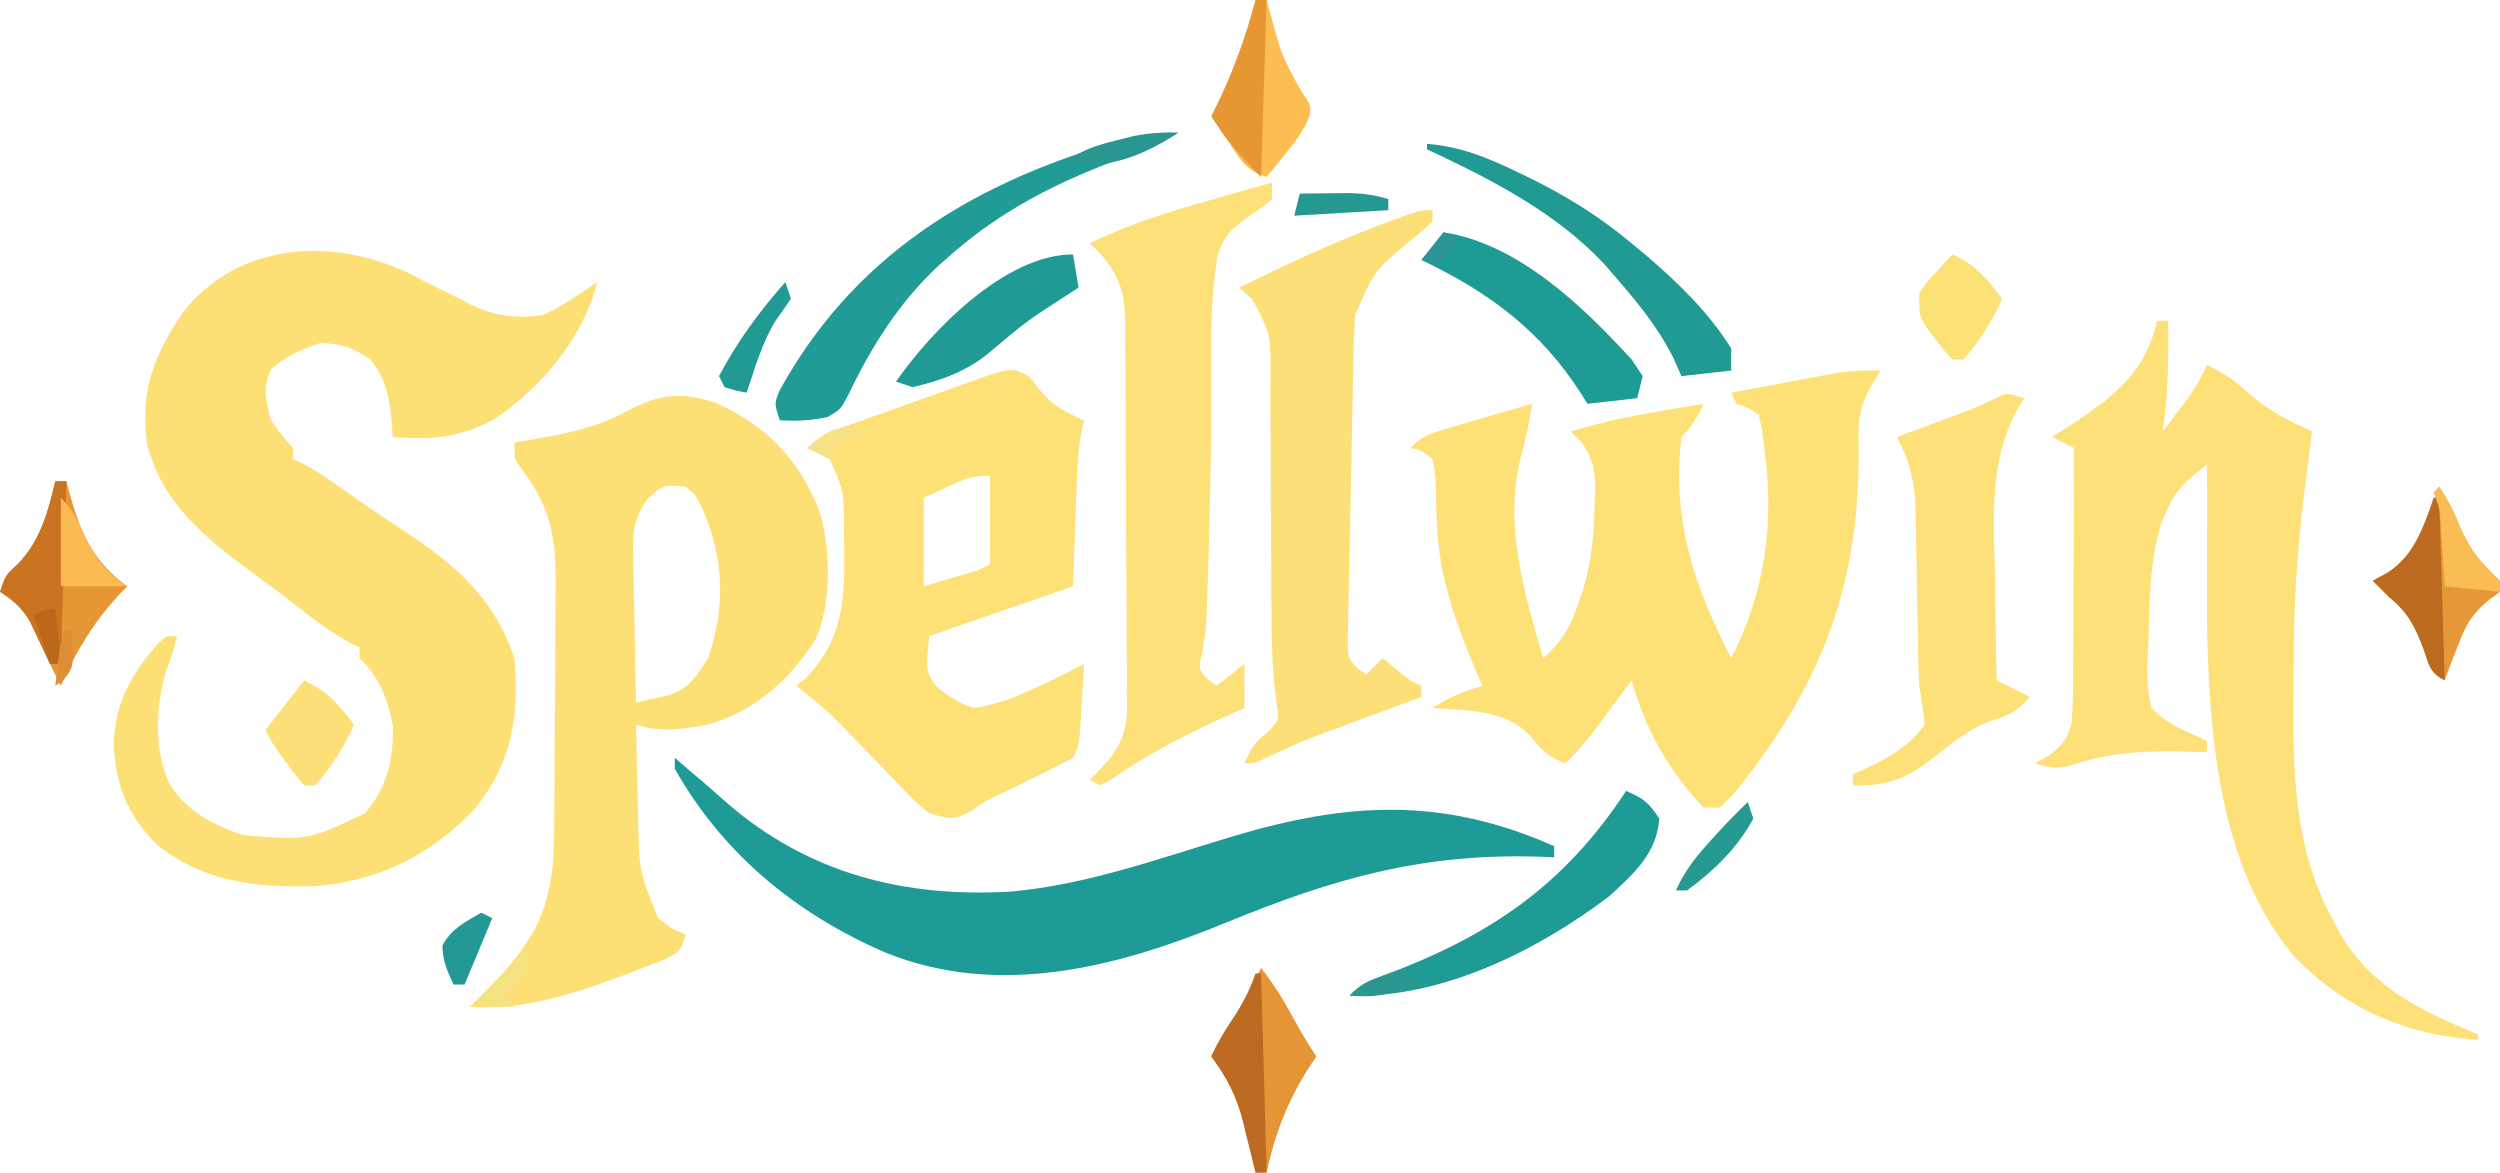 <?xml version="1.0" encoding="UTF-8"?> <svg xmlns="http://www.w3.org/2000/svg" version="1.1" width="452" height="212"><path d="M0 0 C0.9 0.476 1.8 0.951 2.727 1.441 C4.581 2.358 6.435 3.275 8.289 4.191 C9.074 4.599 9.859 5.006 10.668 5.426 C14.954 7.54 19.015 8.09 23.727 7.441 C26.329 6.354 28.354 5.023 30.727 3.441 C31.717 2.781 32.707 2.121 33.727 1.441 C31.155 11.471 23.819 20.265 15.379 26.051 C9.144 29.568 3.793 30.046 -3.273 29.441 C-3.33 28.554 -3.33 28.554 -3.387 27.648 C-3.784 22.874 -4.216 19.322 -7.273 15.441 C-10.598 13.225 -12.311 12.67 -16.273 12.441 C-19.835 13.588 -22.453 14.724 -25.273 17.191 C-26.797 20.619 -26.215 22.863 -25.273 26.441 C-23.308 29.212 -23.308 29.212 -21.273 31.441 C-21.273 32.101 -21.273 32.761 -21.273 33.441 C-20.706 33.707 -20.139 33.972 -19.555 34.246 C-17.129 35.517 -14.999 36.972 -12.773 38.566 C-8.929 41.298 -5.033 43.923 -1.086 46.504 C8.114 52.665 15.095 58.546 18.727 69.441 C19.63 80.001 18.311 88.361 11.539 96.691 C3.545 105.165 -6.136 109.879 -17.719 110.68 C-28.158 110.89 -37.363 109.914 -45.773 103.254 C-51.183 97.946 -53.453 92.36 -53.711 84.816 C-53.384 77.252 -50.517 72.331 -45.676 66.727 C-44.273 65.441 -44.273 65.441 -42.273 65.441 C-42.802 67.732 -43.413 69.77 -44.336 71.941 C-46.077 78.442 -46.472 85.586 -43.773 91.879 C-40.786 97.019 -35.766 99.611 -30.273 101.441 C-18.523 102.394 -18.523 102.394 -8.273 97.441 C-4.286 92.928 -3.007 87.372 -3.273 81.441 C-4.311 76.438 -5.63 73.023 -9.273 69.441 C-9.273 68.781 -9.273 68.121 -9.273 67.441 C-10.095 67.07 -10.095 67.07 -10.934 66.691 C-15.498 64.253 -19.474 60.865 -23.575 57.727 C-25.27 56.444 -26.983 55.19 -28.703 53.941 C-37.227 47.685 -45.353 41.07 -47.758 30.266 C-48.92 20.918 -46.42 14.731 -41.273 7 C-31.178 -5.915 -14.042 -6.789 0 0 Z " fill="#FDE075" transform="translate(74.273,49.559)"></path><path d="M0 0 C-0.474 0.763 -0.949 1.526 -1.438 2.312 C-3.608 6.046 -4.111 8.631 -3.992 12.867 C-3.484 38.115 -10.425 56.597 -26.312 76.25 C-27.199 77.157 -28.086 78.065 -29 79 C-29.99 79 -30.98 79 -32 79 C-38.392 72.255 -42.484 64.938 -45 56 C-45.615 56.831 -46.23 57.663 -46.863 58.52 C-47.68 59.617 -48.496 60.715 -49.312 61.812 C-49.717 62.36 -50.121 62.907 -50.537 63.471 C-52.543 66.161 -54.529 68.721 -57 71 C-60.129 69.796 -61.232 68.707 -63.375 66 C-67.877 61.193 -74.8 61.493 -81 61 C-78.014 59.009 -75.403 58.059 -72 57 C-72.41 56.033 -72.82 55.066 -73.242 54.07 C-76.865 45.387 -79.797 37.398 -80.191 27.902 C-80.224 27.177 -80.256 26.452 -80.29 25.705 C-80.346 24.256 -80.382 22.806 -80.396 21.356 C-80.426 19.111 -80.426 19.111 -81 16 C-82.91 14.443 -82.91 14.443 -85 14 C-82.748 11.748 -81.448 11.371 -78.43 10.492 C-77.534 10.228 -76.638 9.964 -75.715 9.691 C-74.778 9.422 -73.841 9.153 -72.875 8.875 C-71.93 8.598 -70.985 8.321 -70.012 8.035 C-67.676 7.351 -65.339 6.673 -63 6 C-63.524 9.345 -64.138 12.486 -65.062 15.75 C-68.13 27.904 -64.392 40.308 -61 52 C-57.742 49.097 -56.213 46.683 -54.812 42.562 C-54.489 41.636 -54.165 40.709 -53.832 39.754 C-52.24 34.485 -51.764 29.493 -51.688 24 C-51.658 23.301 -51.629 22.603 -51.6 21.883 C-51.553 18.091 -51.878 16.181 -54.02 13 C-54.673 12.34 -55.327 11.68 -56 11 C-50.727 9.389 -45.496 8.288 -40.062 7.375 C-39.283 7.241 -38.504 7.107 -37.701 6.969 C-35.801 6.642 -33.901 6.321 -32 6 C-33.152 8.468 -34.048 10.048 -36 12 C-37.724 27.152 -33.828 38.63 -27 52 C-20.783 39.78 -19.171 27.53 -21 14 C-21.139 12.903 -21.278 11.806 -21.422 10.676 C-21.613 9.793 -21.803 8.91 -22 8 C-23.934 6.699 -23.934 6.699 -26 6 C-26.495 5.01 -26.495 5.01 -27 4 C-23.439 3.326 -19.876 2.662 -16.312 2 C-14.801 1.714 -14.801 1.714 -13.26 1.422 C-12.283 1.241 -11.307 1.061 -10.301 0.875 C-9.405 0.707 -8.51 0.54 -7.587 0.367 C-5.02 0.003 -2.589 -0.065 0 0 Z " fill="#FDE076" transform="translate(340,67)"></path><path d="M0 0 C8.997 4.091 14.765 9.973 18.461 19.113 C20.671 25.745 20.877 36.202 17.961 42.613 C13.284 50.031 6.951 55.683 -1.539 58.113 C-6.13 58.954 -10.067 59.604 -14.539 58.113 C-14.458 62.635 -14.345 67.155 -14.227 71.676 C-14.204 72.953 -14.181 74.229 -14.158 75.545 C-13.945 84.75 -13.945 84.75 -10.539 93.113 C-8.009 95.068 -8.009 95.068 -5.539 96.113 C-6.539 99.113 -6.539 99.113 -9.391 100.578 C-10.643 101.084 -11.901 101.573 -13.164 102.051 C-13.831 102.309 -14.498 102.567 -15.186 102.833 C-24.554 106.36 -34.418 109.94 -44.539 109.113 C-43.518 108.123 -43.518 108.123 -42.477 107.113 C-33.354 97.965 -29.483 91.949 -29.362 78.662 C-29.349 77.427 -29.336 76.192 -29.323 74.92 C-29.316 73.603 -29.308 72.286 -29.301 70.93 C-29.297 70.251 -29.293 69.572 -29.288 68.873 C-29.268 65.285 -29.253 61.697 -29.244 58.108 C-29.233 54.422 -29.198 50.736 -29.159 47.05 C-29.132 44.196 -29.124 41.342 -29.121 38.487 C-29.113 36.473 -29.087 34.459 -29.06 32.445 C-29.08 23.911 -30.076 18.689 -35.289 11.801 C-36.539 10.113 -36.539 10.113 -36.539 7.113 C-35.089 6.875 -35.089 6.875 -33.609 6.633 C-27.385 5.54 -21.75 4.537 -16.164 1.426 C-10.513 -1.642 -6.108 -2.133 0 0 Z M-12.259 17.118 C-15.081 20.826 -15.188 23.569 -15.027 28.039 C-15.02 28.787 -15.013 29.534 -15.006 30.304 C-14.978 32.679 -14.915 35.052 -14.852 37.426 C-14.826 39.041 -14.804 40.656 -14.783 42.271 C-14.728 46.22 -14.642 50.166 -14.539 54.113 C-13.278 53.837 -12.018 53.562 -10.719 53.277 C-10.01 53.122 -9.3 52.967 -8.57 52.807 C-4.954 51.572 -3.521 49.261 -1.539 46.113 C1.668 36.949 1.408 28.004 -2.539 19.113 C-3.789 16.574 -3.789 16.574 -5.539 15.113 C-9.566 14.718 -9.566 14.718 -12.259 17.118 Z " fill="#FDE075" transform="translate(129.539,72.887)"></path><path d="M0 0 C0.66 0 1.32 0 2 0 C2.102 6.769 2.03 13.303 1 20 C1.962 18.753 2.92 17.502 3.875 16.25 C4.676 15.206 4.676 15.206 5.492 14.141 C6.892 12.153 7.979 10.202 9 8 C11.858 9.305 13.963 10.733 16.25 12.875 C19.879 16.086 23.602 17.994 28 20 C27.857 21.149 27.713 22.299 27.565 23.483 C27.474 24.217 27.382 24.951 27.288 25.708 C27.107 27.149 26.923 28.59 26.735 30.03 C25.297 41.107 24.655 52.028 24.684 63.197 C24.688 65.697 24.664 68.197 24.639 70.697 C24.587 83.464 25.284 96.14 31.438 107.625 C32.014 108.731 32.59 109.837 33.184 110.977 C39.024 120.697 47.779 124.803 58 129 C58 129.33 58 129.66 58 130 C44.949 129.144 33.946 124.382 24.812 114.938 C5.596 92.046 9.568 54.123 9 26 C5.658 28.583 3.398 30.382 1.75 34.312 C1.435 35.031 1.121 35.749 0.797 36.488 C-1.412 43.449 -1.374 50.883 -1.562 58.125 C-1.656 59.732 -1.656 59.732 -1.752 61.371 C-1.815 64.446 -1.782 67.023 -1 70 C1.365 72.458 3.861 73.738 7 75 C7.66 75.33 8.32 75.66 9 76 C9 76.66 9 77.32 9 78 C7.973 77.965 6.945 77.93 5.887 77.895 C-1.778 77.717 -8.428 77.878 -15.766 80.441 C-18.25 81.062 -19.608 80.828 -22 80 C-20.54 79.13 -20.54 79.13 -19.05 78.241 C-16.851 76.392 -16.084 75.361 -15.425 72.535 C-15.209 69.39 -15.17 66.289 -15.195 63.137 C-15.182 61.99 -15.168 60.842 -15.154 59.661 C-15.116 56.003 -15.12 52.346 -15.125 48.688 C-15.107 46.205 -15.086 43.723 -15.062 41.24 C-15.011 35.16 -14.992 29.08 -15 23 C-16.32 22.34 -17.64 21.68 -19 21 C-18.12 20.443 -17.239 19.886 -16.332 19.312 C-8.412 14.163 -2.141 9.701 0 0 Z " fill="#FDE077" transform="translate(390,58)"></path><path d="M0 0 C0.928 1.176 0.928 1.176 1.875 2.375 C4.295 5.365 6.504 6.49 10 8 C9.842 8.702 9.683 9.404 9.52 10.128 C8.981 13.104 8.792 15.935 8.684 18.957 C8.645 19.96 8.607 20.962 8.568 21.995 C8.525 23.255 8.482 24.515 8.438 25.812 C8.293 29.834 8.149 33.856 8 38 C-4.87 42.455 -4.87 42.455 -18 47 C-18.616 53.428 -18.616 53.428 -16.672 56.137 C-14.445 57.934 -12.732 59.099 -10 60 C-5.646 59.435 -1.957 57.852 2 56 C3.261 55.416 3.261 55.416 4.547 54.82 C6.388 53.926 8.198 52.97 10 52 C9.859 54.459 9.713 56.917 9.562 59.375 C9.523 60.074 9.484 60.772 9.443 61.492 C9.113 66.773 9.113 66.773 8 69 C5.434 70.38 2.874 71.679 0.25 72.938 C-1.183 73.632 -2.616 74.329 -4.047 75.027 C-5.075 75.524 -5.075 75.524 -6.123 76.031 C-8.19 77.053 -8.19 77.053 -10.703 78.816 C-13.697 80.359 -14.819 80.003 -18 79 C-20.232 77.206 -20.232 77.206 -22.469 74.887 C-23.287 74.051 -24.106 73.215 -24.949 72.354 C-25.791 71.474 -26.633 70.594 -27.5 69.688 C-29.175 67.96 -30.852 66.235 -32.531 64.512 C-33.269 63.743 -34.007 62.974 -34.768 62.182 C-37.061 59.941 -39.465 57.961 -42 56 C-41.422 55.519 -40.845 55.038 -40.25 54.543 C-32.482 46.411 -33.293 38.032 -33.418 27.309 C-33.412 20.781 -33.412 20.781 -36 15 C-38.05 13.808 -38.05 13.808 -40 13 C-37.273 10.273 -34.072 9.407 -30.508 8.145 C-29.765 7.879 -29.023 7.613 -28.258 7.339 C-26.687 6.779 -25.115 6.221 -23.542 5.667 C-21.137 4.817 -18.739 3.949 -16.34 3.08 C-14.813 2.538 -13.286 1.997 -11.758 1.457 C-11.041 1.196 -10.324 0.934 -9.586 0.665 C-3.175 -1.56 -3.175 -1.56 0 0 Z M-14.688 20 C-16.111 20.66 -17.534 21.32 -19 22 C-19 27.28 -19 32.56 -19 38 C-17.391 37.526 -15.783 37.051 -14.125 36.562 C-13.22 36.296 -12.315 36.029 -11.383 35.754 C-9.017 35.074 -9.017 35.074 -7 34 C-7 28.72 -7 23.44 -7 18 C-10.237 18 -11.788 18.655 -14.688 20 Z " fill="#FDE076" transform="translate(186,68)"></path><path d="M0 0 C1.392 1.207 1.392 1.207 2.812 2.438 C3.456 2.983 4.099 3.528 4.762 4.09 C6.342 5.439 7.906 6.808 9.457 8.191 C24.219 20.965 41.529 25.332 60.743 24.198 C74.462 22.993 87.881 18.113 101.012 14.174 C121.754 7.975 138.933 7.067 159 16 C159 16.66 159 17.32 159 18 C158.403 17.974 157.806 17.948 157.19 17.921 C135.463 17.1 119.228 21.755 99.22 29.99 C79.714 37.971 58.439 43.441 38.062 35.218 C21.958 28.25 8.725 17.405 0 2 C0 1.34 0 0.68 0 0 Z " fill="#1E9B96" transform="translate(122,137)"></path><path d="M0 0 C0 0.99 0 1.98 0 3 C-1.68 4.43 -1.68 4.43 -3.875 5.875 C-7.265 8.314 -9.095 9.778 -10 14 C-10.974 20.345 -11.079 26.464 -11 32.875 C-10.935 43.634 -11.129 54.372 -11.438 65.125 C-11.457 65.865 -11.477 66.604 -11.497 67.367 C-11.555 69.497 -11.618 71.627 -11.684 73.758 C-11.72 74.986 -11.757 76.215 -11.795 77.481 C-12 81 -12 81 -12.61 84.832 C-13.366 87.972 -13.366 87.972 -11.562 89.938 C-11.047 90.288 -10.531 90.639 -10 91 C-8.35 89.68 -6.7 88.36 -5 87 C-5 89.64 -5 92.28 -5 95 C-6.433 95.636 -6.433 95.636 -7.895 96.285 C-15.315 99.635 -22.208 103.153 -28.926 107.812 C-29.953 108.4 -29.953 108.4 -31 109 C-31.66 108.67 -32.32 108.34 -33 108 C-32.575 107.59 -32.151 107.181 -31.713 106.759 C-28.122 103.004 -26.319 100.403 -26.22 94.981 C-26.237 94.247 -26.254 93.513 -26.271 92.757 C-26.266 91.965 -26.26 91.172 -26.254 90.355 C-26.243 87.754 -26.275 85.155 -26.309 82.555 C-26.312 80.738 -26.314 78.922 -26.313 77.105 C-26.317 73.307 -26.342 69.51 -26.383 65.712 C-26.434 60.849 -26.445 55.986 -26.443 51.122 C-26.444 47.375 -26.46 43.628 -26.482 39.881 C-26.491 38.087 -26.497 36.294 -26.499 34.501 C-26.506 31.995 -26.532 29.49 -26.564 26.984 C-26.563 26.246 -26.561 25.508 -26.56 24.748 C-26.662 19.301 -28.015 16.132 -31.688 12.188 C-32.121 11.796 -32.554 11.404 -33 11 C-26.019 7.603 -18.9 5.346 -11.438 3.25 C-10.333 2.934 -9.229 2.618 -8.092 2.293 C-5.396 1.523 -2.699 0.759 0 0 Z " fill="#FDE078" transform="translate(230,33)"></path><path d="M0 0 C0 0.66 0 1.32 0 2 C-1.574 3.516 -1.574 3.516 -3.688 5.25 C-10.58 10.988 -10.58 10.988 -14 19 C-14.129 21.03 -14.207 23.064 -14.253 25.098 C-14.283 26.329 -14.312 27.561 -14.343 28.829 C-14.37 30.169 -14.396 31.508 -14.422 32.848 C-14.436 33.524 -14.45 34.201 -14.464 34.898 C-14.537 38.474 -14.605 42.05 -14.667 45.626 C-14.734 49.321 -14.818 53.015 -14.907 56.709 C-14.972 59.551 -15.024 62.394 -15.071 65.236 C-15.097 66.598 -15.127 67.961 -15.163 69.323 C-15.211 71.225 -15.238 73.129 -15.265 75.031 C-15.286 76.114 -15.307 77.197 -15.33 78.312 C-15.235 81.048 -15.235 81.048 -13.483 82.873 C-12.994 83.245 -12.504 83.617 -12 84 C-11.01 83.01 -10.02 82.02 -9 81 C-8.216 81.639 -7.433 82.279 -6.625 82.938 C-4.205 84.981 -4.205 84.981 -2 86 C-2 86.66 -2 87.32 -2 88 C-3.043 88.385 -3.043 88.385 -4.108 88.779 C-7.282 89.953 -10.453 91.133 -13.625 92.312 C-14.719 92.717 -15.814 93.121 -16.941 93.537 C-23.404 95.911 -23.404 95.911 -29.648 98.793 C-32 100 -32 100 -34 100 C-32.883 97.393 -32.129 96.096 -29.812 94.375 C-27.797 92.244 -27.797 92.244 -28.037 90.084 C-28.206 88.927 -28.206 88.927 -28.378 87.747 C-29.183 81.053 -29.135 74.407 -29.141 67.672 C-29.157 64.906 -29.178 62.141 -29.199 59.375 C-29.23 55.047 -29.252 50.72 -29.25 46.393 C-29.25 42.866 -29.273 39.341 -29.312 35.815 C-29.328 33.836 -29.318 31.856 -29.307 29.876 C-29.235 22.481 -29.235 22.481 -32.542 16.138 C-33.759 15.08 -33.759 15.08 -35 14 C-26.475 9.843 -17.952 5.823 -9.062 2.5 C-8.043 2.118 -8.043 2.118 -7.004 1.728 C-2.276 0 -2.276 0 0 0 Z " fill="#FCE077" transform="translate(259,38)"></path><path d="M0 0 C-0.536 0.831 -0.536 0.831 -1.083 1.679 C-6.405 11.306 -5.562 21.03 -5.312 31.688 C-5.287 33.564 -5.265 35.441 -5.244 37.318 C-5.19 41.88 -5.103 46.439 -5 51 C-3.02 51.99 -1.04 52.98 1 54 C-1.202 56.449 -2.142 57.046 -5.438 58.125 C-9.615 59.538 -12.518 61.868 -15.938 64.625 C-21.167 68.725 -24.389 70.11 -31 70 C-31 69.34 -31 68.68 -31 68 C-30.221 67.654 -30.221 67.654 -29.426 67.301 C-24.857 65.164 -21.018 63.186 -18 59 C-18.273 56.659 -18.619 54.326 -19 52 C-19.174 49.061 -19.207 46.123 -19.246 43.18 C-19.279 41.493 -19.312 39.807 -19.346 38.121 C-19.393 35.49 -19.438 32.859 -19.477 30.228 C-19.517 27.67 -19.568 25.112 -19.621 22.555 C-19.63 21.771 -19.638 20.988 -19.647 20.181 C-19.762 15.068 -20.748 11.504 -23 7 C-21.337 6.385 -21.337 6.385 -19.641 5.758 C-18.177 5.214 -16.714 4.669 -15.25 4.125 C-14.52 3.856 -13.791 3.586 -13.039 3.309 C-8.769 1.72 -8.769 1.72 -4.672 -0.258 C-3 -1 -3 -1 0 0 Z " fill="#FDE077" transform="translate(366,72)"></path><path d="M0 0 C-3.309 2.206 -6.66 3.377 -10.375 4.688 C-21.624 8.798 -31.946 14.034 -41 22 C-41.749 22.655 -42.498 23.31 -43.27 23.984 C-50.399 30.64 -55.39 38.541 -59.582 47.309 C-61 50 -61 50 -63.312 51.375 C-66.293 52.068 -68.95 52.142 -72 52 C-73 49 -73 49 -72.102 46.688 C-58.929 22.712 -38.139 9.729 -12.504 2.016 C-8.096 0.738 -4.599 -0.128 0 0 Z " fill="#209B96" transform="translate(213,24)"></path><path d="M0 0 C3.161 1.37 3.993 1.989 6 5 C5.544 11.28 1.439 14.926 -3 19 C-15.962 28.86 -33.387 37.548 -50 37 C-47.885 34.885 -46.653 34.365 -43.887 33.371 C-24.866 26.31 -11.3 17.232 0 0 Z " fill="#1F9B95" transform="translate(294,143)"></path><path d="M0 0 C13.516 2.091 25.113 13.305 34 23 C34.66 23.99 35.32 24.98 36 26 C35.67 27.32 35.34 28.64 35 30 C32.03 30.33 29.06 30.66 26 31 C25.648 30.432 25.296 29.863 24.934 29.277 C17.579 17.775 8.287 10.89 -4 5 C-2.68 3.35 -1.36 1.7 0 0 Z " fill="#1F9B95" transform="translate(261,42)"></path><path d="M0 0 C6.067 0.511 10.797 2.419 16.25 5.062 C17.51 5.669 17.51 5.669 18.795 6.287 C25.413 9.552 31.333 13.25 37 18 C37.859 18.709 38.717 19.418 39.602 20.148 C45.357 25.104 50.982 30.502 55 37 C55 38.32 55 39.64 55 41 C50.545 41.495 50.545 41.495 46 42 C45.505 40.886 45.01 39.773 44.5 38.625 C41.748 33.141 38.004 28.617 34 24 C33.404 23.308 32.809 22.616 32.195 21.902 C23.454 12.467 11.523 6.382 0 1 C0 0.67 0 0.34 0 0 Z " fill="#219A94" transform="translate(258,26)"></path><path d="M0 0 C0.66 0 1.32 0 2 0 C2.255 0.978 2.255 0.978 2.516 1.977 C4.524 9.218 6.736 14.515 13 19 C12.553 19.461 12.105 19.923 11.645 20.398 C6.92 25.496 3.818 30.663 1 37 C-0.084 34.857 -1.137 32.706 -2.148 30.527 C-2.553 29.673 -2.958 28.818 -3.375 27.938 C-3.775 27.08 -4.174 26.223 -4.586 25.34 C-6.1 22.834 -7.563 21.581 -10 20 C-9 17 -9 17 -6.625 14.812 C-2.605 10.506 -1.355 5.634 0 0 Z " fill="#E79636" transform="translate(10,87)"></path><path d="M0 0 C2.141 2.74 3.912 5.504 5.562 8.562 C6.959 11.142 8.369 13.554 10 16 C9.602 16.594 9.203 17.189 8.793 17.801 C4.825 24.009 2.558 29.81 1 37 C0.34 37 -0.32 37 -1 37 C-1.242 35.987 -1.485 34.974 -1.734 33.93 C-2.072 32.578 -2.411 31.226 -2.75 29.875 C-2.907 29.21 -3.065 28.545 -3.227 27.859 C-4.417 23.189 -6.127 19.875 -9 16 C-7.861 13.532 -6.587 11.387 -5.062 9.125 C-3.11 6.166 -1.522 3.197 0 0 Z " fill="#E69536" transform="translate(228,175)"></path><path d="M0 0 C1.682 2.523 2.699 4.6 3.812 7.375 C5.62 11.57 7.665 13.943 11 17 C11 17.66 11 18.32 11 19 C10.233 19.572 9.466 20.145 8.676 20.734 C5.558 23.374 4.629 25.462 3.188 29.25 C2.769 30.328 2.35 31.405 1.918 32.516 C1.615 33.335 1.312 34.155 1 35 C-1.786 33.607 -1.849 32.083 -2.875 29.188 C-4.378 25.265 -5.67 22.685 -9 20 C-10 19 -11 18 -12 17 C-11.092 16.505 -10.185 16.01 -9.25 15.5 C-5.258 12.855 -3.78 9.321 -2 5 C-1.587 4.01 -1.175 3.02 -0.75 2 C-0.502 1.34 -0.255 0.68 0 0 Z " fill="#E69838" transform="translate(441,88)"></path><path d="M0 0 C0.66 0 1.32 0 2 0 C2.242 0.869 2.485 1.738 2.734 2.633 C4.692 9.976 4.692 9.976 8.312 16.562 C10 19 10 19 9.828 20.855 C8.778 23.576 7.269 25.486 5.438 27.75 C4.797 28.549 4.156 29.348 3.496 30.172 C3.002 30.775 2.509 31.378 2 32 C-1.796 30.735 -2.487 29.218 -4.688 25.938 C-5.31 25.018 -5.933 24.099 -6.574 23.152 C-7.045 22.442 -7.515 21.732 -8 21 C-7.711 20.439 -7.423 19.879 -7.125 19.301 C-4.094 13.103 -1.74 6.67 0 0 Z " fill="#FCBD52" transform="translate(227,0)"></path><path d="M0 0 C0.495 2.97 0.495 2.97 1 6 C0.215 6.508 -0.57 7.016 -1.379 7.539 C-8.276 11.993 -8.276 11.993 -14.562 17.25 C-18.627 20.913 -23.713 22.779 -29 24 C-29.99 23.67 -30.98 23.34 -32 23 C-25.608 13.75 -12.221 0 0 0 Z " fill="#209A95" transform="translate(194,46)"></path><path d="M0 0 C4.284 1.886 6.151 4.36 9 8 C7.257 11.961 4.853 15.744 2 19 C1.34 19 0.68 19 0 19 C-1.508 17.391 -1.508 17.391 -3.125 15.25 C-3.664 14.554 -4.203 13.858 -4.758 13.141 C-6 11 -6 11 -6 7 C-4.688 5.078 -4.688 5.078 -3 3.25 C-2.443 2.636 -1.886 2.023 -1.312 1.391 C-0.663 0.702 -0.663 0.702 0 0 Z " fill="#FBE176" transform="translate(353,46)"></path><path d="M0 0 C4.538 2.269 5.947 4.099 9 8 C7.257 11.961 4.853 15.744 2 19 C1.34 19 0.68 19 0 19 C-1.473 17.32 -1.473 17.32 -3.062 15.125 C-3.59 14.406 -4.117 13.686 -4.66 12.945 C-6 11 -6 11 -7 9 C-4.69 6.03 -2.38 3.06 0 0 Z " fill="#FCDF76" transform="translate(55,123)"></path><path d="M0 0 C0.66 0 1.32 0 2 0 C1.67 10.89 1.34 21.78 1 33 C0.34 33 -0.32 33 -1 33 C-1.315 32.313 -1.629 31.626 -1.953 30.918 C-2.595 29.566 -2.595 29.566 -3.25 28.188 C-3.668 27.294 -4.085 26.401 -4.516 25.48 C-6.065 22.891 -7.484 21.618 -10 20 C-9 17 -9 17 -6.625 14.812 C-2.605 10.506 -1.355 5.634 0 0 Z " fill="#CA7320" transform="translate(10,87)"></path><path d="M0 0 C0.33 0 0.66 0 1 0 C1.33 11.88 1.66 23.76 2 36 C1.34 36 0.68 36 0 36 C-0.242 34.987 -0.485 33.974 -0.734 32.93 C-1.072 31.578 -1.411 30.226 -1.75 28.875 C-1.907 28.21 -2.065 27.545 -2.227 26.859 C-3.417 22.189 -5.127 18.875 -8 15 C-6.846 12.499 -5.557 10.35 -4 8.062 C-2.255 5.391 -1.056 2.993 0 0 Z " fill="#BC6921" transform="translate(227,176)"></path><path d="M0 0 C0.33 0 0.66 0 1 0 C1.33 10.89 1.66 21.78 2 33 C-0.786 31.607 -0.849 30.083 -1.875 27.188 C-3.378 23.265 -4.67 20.685 -8 18 C-9 17 -10 16 -11 15 C-10.092 14.505 -9.185 14.01 -8.25 13.5 C-3.451 10.335 -1.757 5.27 0 0 Z " fill="#BC6A1F" transform="translate(440,90)"></path><path d="M0 0 C0.66 0 1.32 0 2 0 C1.67 10.56 1.34 21.12 1 32 C-2.88 28.12 -5.216 25.434 -8 21 C-7.711 20.439 -7.423 19.879 -7.125 19.301 C-4.094 13.103 -1.74 6.67 0 0 Z " fill="#E69734" transform="translate(227,0)"></path><path d="M0 0 C2.2 2.2 3.029 4.057 4.312 6.875 C6.294 10.956 8.074 13.532 12 16 C8.04 16 4.08 16 0 16 C0 10.72 0 5.44 0 0 Z " fill="#FCBB52" transform="translate(11,90)"></path><path d="M0 0 C1.682 2.523 2.699 4.6 3.812 7.375 C5.62 11.57 7.665 13.943 11 17 C11 17.66 11 18.32 11 19 C7.7 18.67 4.4 18.34 1 18 C0.939 17.024 0.879 16.048 0.816 15.043 C0.733 13.771 0.649 12.498 0.562 11.188 C0.481 9.923 0.4 8.658 0.316 7.355 C0.128 4.008 0.128 4.008 -1 1 C-0.67 0.67 -0.34 0.34 0 0 Z " fill="#FABC55" transform="translate(441,88)"></path><path d="M0 0 C0.33 0.99 0.66 1.98 1 3 C0.083 4.359 -0.843 5.714 -1.809 7.039 C-4.234 11.03 -5.524 15.589 -7 20 C-8.938 19.625 -8.938 19.625 -11 19 C-11.33 18.34 -11.66 17.68 -12 17 C-8.761 10.843 -4.623 5.184 0 0 Z " fill="#219A93" transform="translate(142,51)"></path><path d="M0 0 C0.66 0.33 1.32 0.66 2 1 C0.35 4.96 -1.3 8.92 -3 13 C-3.66 13 -4.32 13 -5 13 C-6.145 10.576 -7 8.64 -7 5.938 C-5.44 2.915 -2.86 1.704 0 0 Z " fill="#239995" transform="translate(87,165)"></path><path d="M0 0 C0.33 0.99 0.66 1.98 1 3 C-1.846 8.293 -6.186 12.499 -11 16 C-11.66 16 -12.32 16 -13 16 C-11.594 12.881 -9.902 10.546 -7.625 8 C-7.008 7.309 -6.39 6.618 -5.754 5.906 C-3.889 3.88 -1.987 1.907 0 0 Z " fill="#269992" transform="translate(316,145)"></path><path d="M0 0 C1.917 -0.027 3.833 -0.046 5.75 -0.062 C7.351 -0.08 7.351 -0.08 8.984 -0.098 C11.534 -0.015 13.579 0.254 16 1 C16 1.66 16 2.32 16 3 C7.585 3.495 7.585 3.495 -1 4 C-0.67 2.68 -0.34 1.36 0 0 Z " fill="#269892" transform="translate(235,35)"></path><path d="M0 0 C-5.269 3.513 -11.303 6.183 -17.688 5.75 C-18.832 5.379 -18.832 5.379 -20 5 C-16.918 2.946 -14.69 2.255 -11.125 1.375 C-10.096 1.115 -9.068 0.854 -8.008 0.586 C-5.241 0.047 -2.807 -0.114 0 0 Z " fill="#29978F" transform="translate(213,24)"></path><path d="M0 0 C0.33 0.99 0.66 1.98 1 3 C-0.65 4.65 -2.3 6.3 -4 8 C-3.34 8.66 -2.68 9.32 -2 10 C-4.64 10 -7.28 10 -10 10 C-6.667 6.667 -3.333 3.333 0 0 Z " fill="#F5E381" transform="translate(95,172)"></path><path d="M0 0 C0.33 0.66 0.66 1.32 1 2 C1.99 2.33 2.98 2.66 4 3 C-5.41 5.296 -5.41 5.296 -10 5 C-7.902 2.902 -6.62 2.349 -3.875 1.375 C-3.151 1.115 -2.426 0.854 -1.68 0.586 C-0.848 0.296 -0.848 0.296 0 0 Z " fill="#2C9790" transform="translate(254,175)"></path><path d="M0 0 C0.33 3.3 0.66 6.6 1 10 C0.34 10 -0.32 10 -1 10 C-1.99 7.03 -2.98 4.06 -4 1 C-1 0 -1 0 0 0 Z " fill="#BC681A" transform="translate(10,110)"></path><path d="M0 0 C-0.928 0.402 -0.928 0.402 -1.875 0.812 C-4.3 1.956 -4.3 1.956 -6 5 C-7.32 4.34 -8.64 3.68 -10 3 C-7.285 0.285 -3.679 -1.839 0 0 Z " fill="#F7E186" transform="translate(156,78)"></path><path d="M0 0 C0.33 0 0.66 0 1 0 C1.369 6.523 1.369 6.523 -0.5 8.938 C-0.995 9.288 -1.49 9.639 -2 10 C-1.125 2.25 -1.125 2.25 0 0 Z " fill="#DF8E38" transform="translate(12,114)"></path><path d="M0 0 C0.99 0.33 1.98 0.66 3 1 C1.68 2.65 0.36 4.3 -1 6 C-1.99 5.67 -2.98 5.34 -4 5 C-2.68 3.35 -1.36 1.7 0 0 Z " fill="#2C9697" transform="translate(261,42)"></path><path d="" fill="#F6E096" transform="translate(0,0)"></path><path d="" fill="#EDE0A5" transform="translate(0,0)"></path><path d="" fill="#F0E199" transform="translate(0,0)"></path><path d="" fill="#F5DD9F" transform="translate(0,0)"></path><path d="" fill="#F0DEA9" transform="translate(0,0)"></path><path d="" fill="#F7DF91" transform="translate(0,0)"></path><path d="" fill="#F2DF9F" transform="translate(0,0)"></path><path d="" fill="#F0DFA1" transform="translate(0,0)"></path></svg> 
